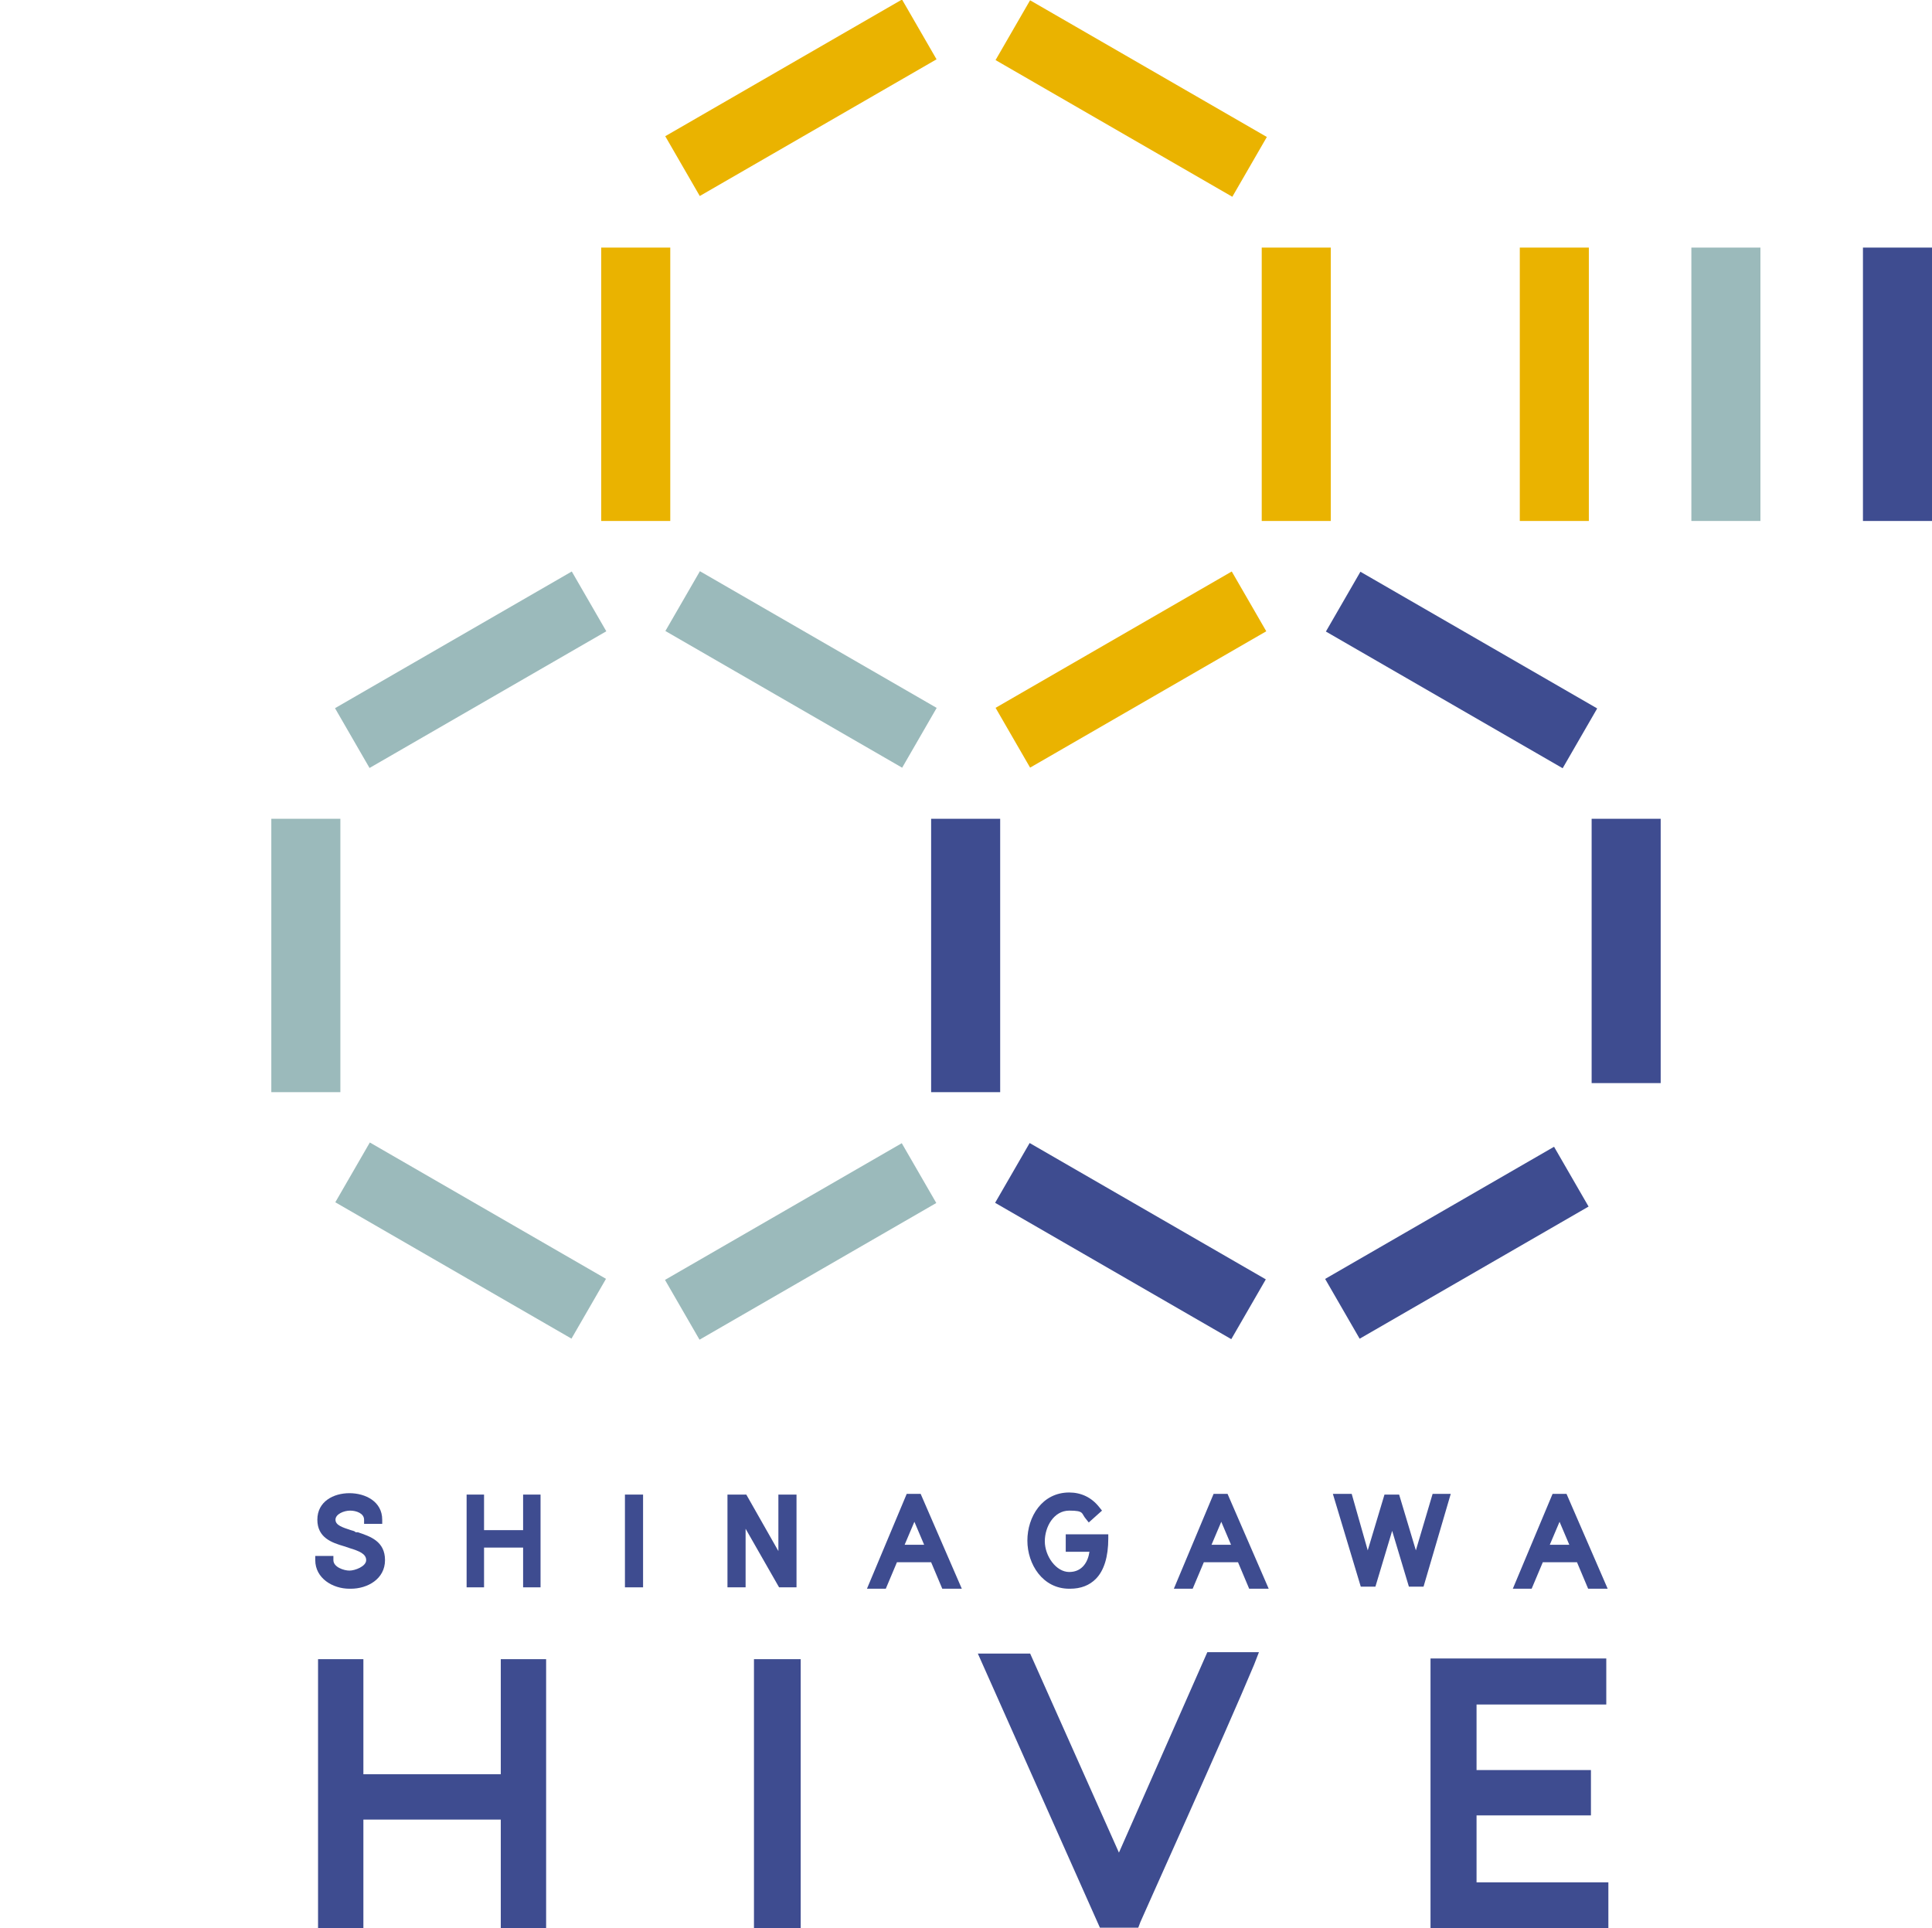 <svg viewBox="0 0 277 276.5" xmlns="http://www.w3.org/2000/svg"><path d="m204.5 76.5h9.9v39.2h-9.9z" fill="#3e4c90" transform="matrix(.5 -.866 .866 .5 21.6 229.4)"/><path d="m142.6 91.1h39.1v9.9h-39.1z" fill="#eab300" transform="matrix(.866 -.5 .5 .866 -26.3 93.9)"/><path d="m228.2 117.4h9.9v37.9h-9.9z" fill="#3e4c90"/><path d="m133.5 117.4h9.9v39.2h-9.9z" fill="#3e4c90"/><path d="m180.9 35.5h9.9v39.2h-9.9z" fill="#eab300"/><path d="m217.9 35.5h9.9v39.2h-9.9z" fill="#eab300"/><path d="m242.5 35.5h9.9v39.2h-9.9z" fill="#9bbabb"/><path d="m267.1 35.5h9.9v39.2h-9.9z" fill="#3e4c90"/><path d="m109.9 76.5h9.9v39.2h-9.9z" fill="#9bbabb" transform="matrix(.5 -.866 .866 .5 -25.8 147.4)"/><path d="m157.2 158.4h9.9v39.1h-9.9z" fill="#3e4c90" transform="matrix(.5 -.866 .866 .5 -73.1 229.4)"/><path d="m190 173.3h37.9v9.9h-37.9z" fill="#3e4c90" transform="matrix(.866 -.5 .5 .866 -61.2 128.3)"/><path d="m86.2 35.5h9.9v39.2h-9.9z" fill="#eab300"/><path d="m95.3 9.1h39.2v9.9h-39.2z" fill="#eab300" transform="matrix(.866 -.5 .5 .866 8.3 59.3)"/><path d="m157.2-5.5h9.9v39.2h-9.9z" fill="#eab300" transform="matrix(.5 -.866 .866 .5 68.9 147.5)"/><g fill="#9bbabb"><path d="m62.6 158.4h9.9v39.1h-9.9z" transform="matrix(.5 -.866 .866 .5 -120.4 147.4)"/><path d="m95.2 173h39.2v9.9h-39.2z" transform="matrix(.866 -.5 .5 .866 -73.6 81.3)"/><path d="m47.9 91.1h39.2v9.9h-39.2z" transform="matrix(.866 -.5 .5 .866 -39 46.6)"/><path d="m38.9 117.4h9.9v39.2h-9.9z"/></g><g fill="#3e4c90"><path d="m50.3 227.8c2.4 0 4.9-1.4 4.9-4.1s-2.1-3.4-3.9-4h-.3c-.2-.2-.4-.2-.7-.3-1.2-.4-2.2-.7-2.2-1.5s1.2-1.3 2.1-1.3 2 .4 2 1.3v.6h2.6v-.6c0-2.6-2.4-3.8-4.7-3.8s-4.6 1.2-4.6 3.8 2.1 3.3 3.8 3.8l.9.3c1.3.4 2.3.8 2.3 1.7s-1.6 1.5-2.4 1.5-2.3-.5-2.3-1.5v-.6h-2.6v.6c0 2.6 2.5 4.1 4.9 4.1z"/><path d="m69.4 221.9h5.6v5.7h2.5v-13.3h-2.5v5.1h-5.6v-5.1h-2.5v13.3h2.5z"/><path d="m89.6 214.3h2.6v13.3h-2.6z"/><path d="m114.2 227.6v-13.3h-2.6v8.1l-4.6-8.1h-2.7v13.3h2.6v-8.4l4.8 8.4z"/><path d="m130 214.2-5.7 13.6h2.7l1.6-3.8h4.9l1.6 3.8h2.8l-5.9-13.6h-2s0 0 0 0zm-.3 7.3 1.4-3.3 1.4 3.3z"/><path d="m174 214.2-5.7 13.6h2.7l1.6-3.8h4.9l1.6 3.8h2.8l-5.9-13.6zm-.3 7.3 1.4-3.3 1.4 3.3z"/><path d="m221.2 224h4.9l1.6 3.8h2.8l-5.9-13.6h-2s-5.7 13.6-5.7 13.6h2.7zm1-2.5 1.4-3.3 1.4 3.3z"/><path d="m153.4 227.8c1.6 0 2.8-.5 3.7-1.4 1.2-1.2 1.8-3.2 1.8-5.8v-.6h-6.1v2.5h3.4c-.2 1.4-1 2.9-2.9 2.9s-3.5-2.3-3.5-4.4 1.3-4.4 3.5-4.4 1.7.4 2.4 1.2l.4.5 1.9-1.7-.4-.5c-1.1-1.4-2.6-2.1-4.3-2.1-3.9 0-6 3.5-6 6.9s2.2 6.9 6 6.9z"/><path d="m205.4 214.2-2.4 8.1-2.4-8h-2.1l-2.4 8-2.3-8.1h-2.7l4 13.3h2.1l2.4-8 2.4 8h2.1l3.9-13.3z"/><path d="m71.8 254.4h-19.7v-16.5h-6.5v38.6h6.5v-15.6h19.7v15.6h6.5v-38.6h-6.5z"/><path d="m108.1 237.9h6.7v38.6h-6.7z"/><path d="m160.5 265.8-12.8-28.7h-7.5s17.5 39.3 17.5 39.3h5.5l.3-.8c.1-.3 12.3-27.3 16.3-36.9l.7-1.8h-7.4l-12.7 28.8z"/><path d="m211.7 269.9v-9.6h16.4v-6.5h-16.4v-9.4h18.6v-6.6h-25.2v38.7h25.5v-6.6z"/></g></svg>